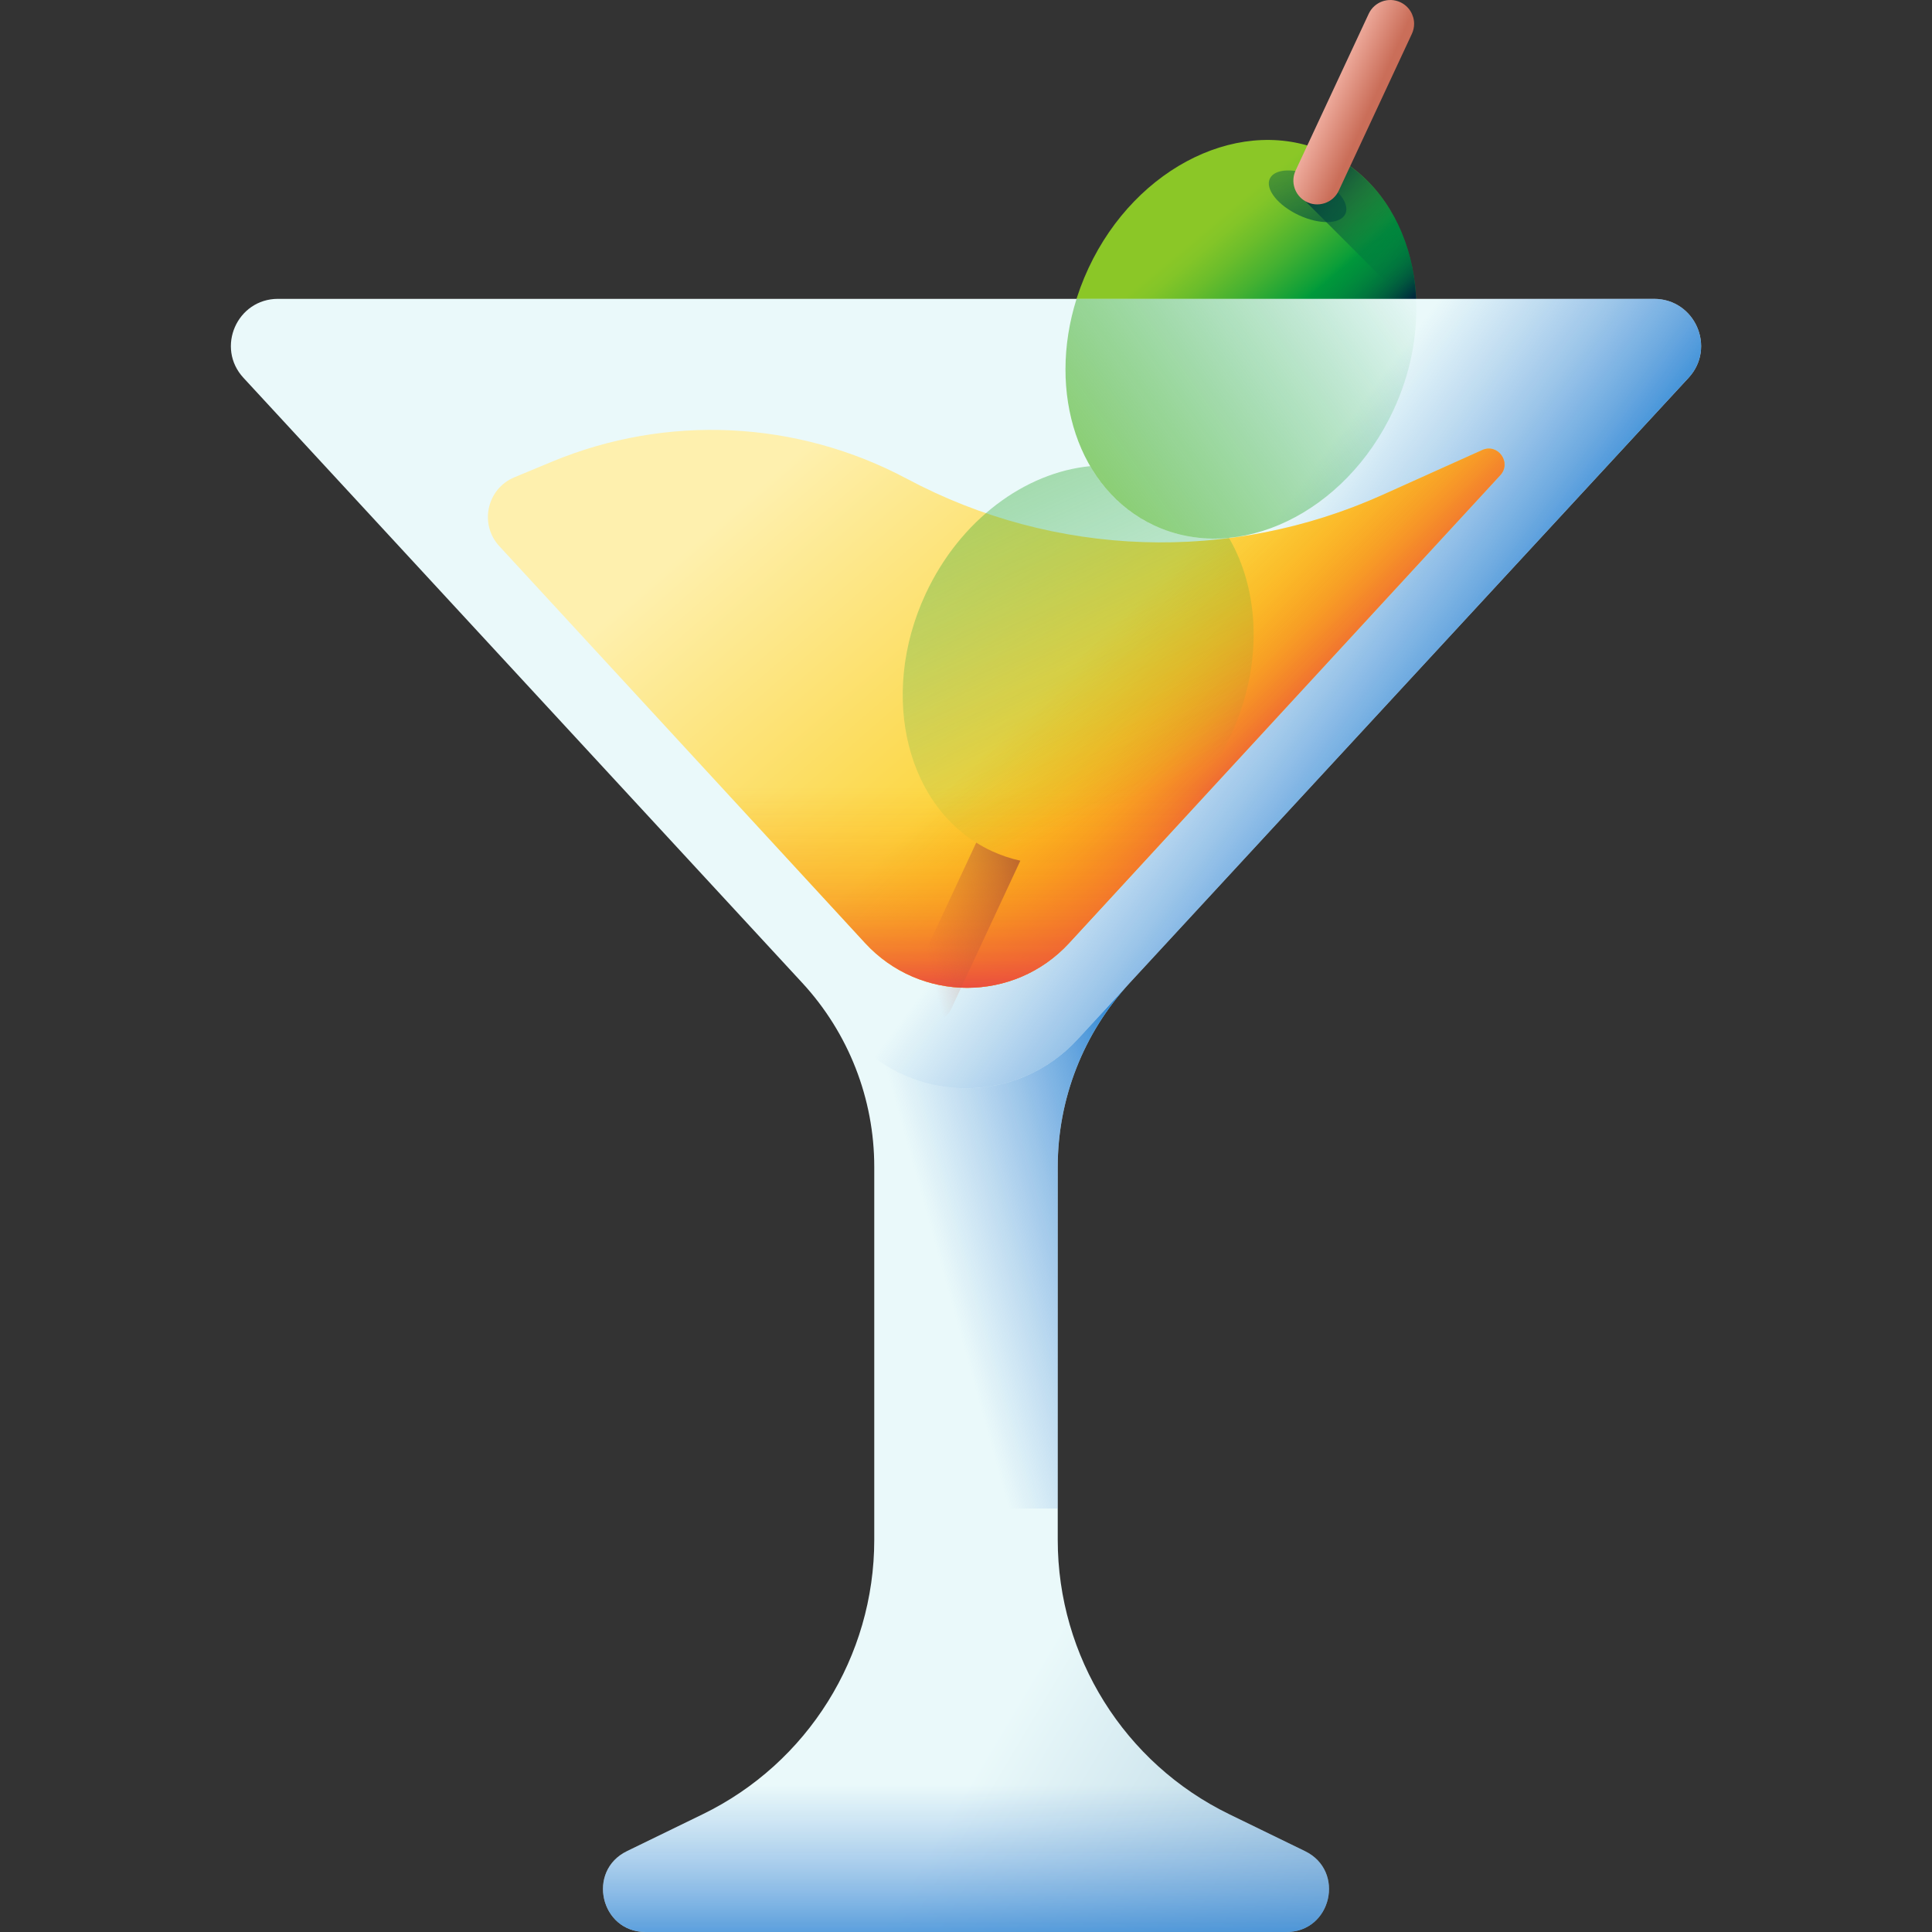 <svg id="Capa_1" enable-background="new 0 0 512 512" height="512" viewBox="0 0 512 512" width="512" xmlns="http://www.w3.org/2000/svg" xmlns:xlink="http://www.w3.org/1999/xlink"><rect x="0" y="0" width="512" height="512" fill="#333333" stroke="none"/><linearGradient id="SVGID_1_" gradientUnits="userSpaceOnUse" x1="310.502" x2="330.752" y1="67.981" y2="92.175"><stop offset="0" stop-color="#8bc727"/><stop offset=".132" stop-color="#83c528"/><stop offset=".343" stop-color="#6bbd2b"/><stop offset=".607" stop-color="#45b131"/><stop offset=".911" stop-color="#11a038"/><stop offset="1" stop-color="#009b3a"/></linearGradient><linearGradient id="lg1"><stop offset="0" stop-color="#026841" stop-opacity="0"/><stop offset=".238" stop-color="#026441" stop-opacity=".238"/><stop offset=".474" stop-color="#015840" stop-opacity=".475"/><stop offset=".711" stop-color="#01443f" stop-opacity=".711"/><stop offset=".946" stop-color="#00283d" stop-opacity=".946"/><stop offset="1" stop-color="#00213d"/></linearGradient><linearGradient id="SVGID_00000087375165011013065920000015692306484448986035_" gradientTransform="matrix(.906 .423 -.423 .906 87.389 -125.852)" gradientUnits="userSpaceOnUse" x1="279.086" x2="334.706" xlink:href="#lg1" y1="21.182" y2="76.013"/><linearGradient id="SVGID_00000137128905167036368910000000241601767457396651_" gradientTransform="matrix(.906 .423 -.423 .906 87.389 -125.852)" gradientUnits="userSpaceOnUse" x1="312.537" x2="323.188" xlink:href="#lg1" y1="107.497" y2="152.861"/><linearGradient id="SVGID_00000126318525922435848810000016399114124391919285_" gradientUnits="userSpaceOnUse" x1="331.039" x2="345.24" xlink:href="#lg1" y1="92.554" y2="107.544"/><linearGradient id="SVGID_00000127731016450951125420000014188338478525164164_" gradientUnits="userSpaceOnUse" x1="374.242" x2="346.432" xlink:href="#lg1" y1="70.479" y2="43.852"/><linearGradient id="SVGID_00000039111366182176576140000012565535329258290855_" gradientUnits="userSpaceOnUse" x1="346.983" x2="429.038" y1="320.701" y2="369.565"><stop offset="0" stop-color="#eaf9fa"/><stop offset="1" stop-color="#b4d2e2"/></linearGradient><linearGradient id="lg2"><stop offset="0" stop-color="#528fd8" stop-opacity="0"/><stop offset=".219" stop-color="#4e8ed8" stop-opacity=".219"/><stop offset=".451" stop-color="#4189d6" stop-opacity=".451"/><stop offset=".69" stop-color="#2c81d3" stop-opacity=".69"/><stop offset=".931" stop-color="#0e76cf" stop-opacity=".931"/><stop offset="1" stop-color="#0473ce"/></linearGradient><linearGradient id="SVGID_00000096746471195040336730000006951768368296691849_" gradientUnits="userSpaceOnUse" x1="317.431" x2="382.661" xlink:href="#lg2" y1="165.053" y2="213.679"/><linearGradient id="SVGID_00000086678328605311475120000011740259064004968888_" gradientUnits="userSpaceOnUse" x1="235.881" x2="336.717" y1="98.919" y2="215.36"><stop offset="0" stop-color="#fef0ae"/><stop offset="1" stop-color="#fac600"/></linearGradient><linearGradient id="lg3"><stop offset="0" stop-color="#fea613" stop-opacity="0"/><stop offset=".203" stop-color="#fda215" stop-opacity=".203"/><stop offset=".405" stop-color="#fb961b" stop-opacity=".405"/><stop offset=".607" stop-color="#f68225" stop-opacity=".607"/><stop offset=".807" stop-color="#f06633" stop-opacity=".807"/><stop offset="1" stop-color="#e94444"/></linearGradient><linearGradient id="SVGID_00000128453244545083020440000007204611022127709350_" gradientUnits="userSpaceOnUse" x1="294.402" x2="334.725" xlink:href="#lg3" y1="166.076" y2="206.399"/><linearGradient id="SVGID_00000114754066990395919530000007767224811105407617_" gradientUnits="userSpaceOnUse" x1="256.292" x2="256.292" xlink:href="#lg3" y1="208.612" y2="264.493"/><linearGradient id="SVGID_00000065032254529331098140000011792349091975092100_" gradientUnits="userSpaceOnUse" x1="256" x2="256" xlink:href="#lg2" y1="472.903" y2="526.272"/><linearGradient id="SVGID_00000064338968682715999360000015943574801039279769_" gradientUnits="userSpaceOnUse" x1="247.771" x2="315.947" xlink:href="#lg2" y1="329.794" y2="310.795"/><linearGradient id="lg4"><stop offset="0" stop-color="#8bc727"/><stop offset=".67" stop-color="#2ba934" stop-opacity=".33"/><stop offset="1" stop-color="#009b3a" stop-opacity="0"/></linearGradient><linearGradient id="SVGID_00000135672208173541545930000007050685348554246272_" gradientUnits="userSpaceOnUse" x1="247.274" x2="370.348" xlink:href="#lg4" y1="155.904" y2="68.595"/><linearGradient id="SVGID_00000059999800454030209020000000192805713074024380_" gradientUnits="userSpaceOnUse" x1="351.864" x2="362.909" y1="24.005" y2="28.936"><stop offset="0" stop-color="#f1b0a2"/><stop offset="1" stop-color="#ca6e59"/></linearGradient><linearGradient id="SVGID_00000089568021050462615450000004469799782014145982_" gradientUnits="userSpaceOnUse" x1="206.965" x2="301.476" xlink:href="#lg4" y1=".668" y2="211.252"/><linearGradient id="SVGID_00000033354704190323238690000007506837242988713890_" gradientUnits="userSpaceOnUse" x1="244.653" x2="287.32" y1="249.285" y2="238.274"><stop offset="0" stop-color="#c4573a" stop-opacity="0"/><stop offset=".234" stop-color="#be5539" stop-opacity=".234"/><stop offset=".545" stop-color="#ad4e35" stop-opacity=".545"/><stop offset=".898" stop-color="#914330" stop-opacity=".898"/><stop offset="1" stop-color="#883f2e"/></linearGradient><g><g><g><path d="m369.254 108.748c-12.706 27.248-41.093 40.902-63.404 30.498s-30.098-40.927-17.393-68.174c12.706-27.248 41.093-40.902 63.404-30.498 22.312 10.403 30.099 40.926 17.393 68.174z" fill="url(#SVGID_1_)"/><path d="m356.537 56.682c-1.289 2.764-6.816 2.915-12.344.337s-8.965-6.909-7.676-9.673 6.816-2.915 12.344-.337 8.965 6.908 7.676 9.673z" fill="url(#SVGID_00000087375165011013065920000015692306484448986035_)"/><path d="m288.457 71.071c-12.706 27.248-4.919 57.77 17.393 68.174 22.311 10.404 50.698-3.25 63.404-30.498.168-.36.317-.722.478-1.083l-80.752-37.655c-.173.355-.355.703-.523 1.062z" fill="url(#SVGID_00000137128905167036368910000000241601767457396651_)"/><path d="m369.254 108.748c9.163-19.65 7.665-41-2.249-55.282l-82.938 30.187c-5.603 23.488 2.866 46.772 21.783 55.593 22.311 10.404 50.698-3.251 63.404-30.498z" fill="url(#SVGID_00000126318525922435848810000016399114124391919285_)"/></g><path d="m375.343 82.721c.228-16.596-6.585-31.632-19.045-39.683l-10.319 10.319z" fill="url(#SVGID_00000127731016450951125420000014188338478525164164_)"/><g><path d="m447.483 100.125c7.375-7.986 1.711-20.927-9.159-20.927h-364.647c-10.87 0-16.535 12.941-9.159 20.927l148.098 160.355c12.262 13.277 19.071 30.686 19.071 48.759v98.849c0 30.936-17.647 59.161-45.459 72.708l-20.071 9.776c-10.762 5.242-7.029 21.428 4.941 21.428h169.805c11.971 0 15.703-16.186 4.941-21.428l-20.071-9.777c-27.812-13.547-45.459-41.772-45.459-72.708v-98.849c0-18.073 6.809-35.482 19.071-48.759z" fill="url(#SVGID_00000039111366182176576140000012565535329258290855_)"/><path d="m226.464 275.474-161.947-175.349c-7.375-7.986-1.711-20.927 9.159-20.927h364.647c10.871 0 16.535 12.941 9.159 20.927l-161.946 175.349c-15.919 17.236-43.154 17.236-59.072 0z" fill="url(#SVGID_00000096746471195040336730000006951768368296691849_)"/><g><path d="m240.362 126.893c-29.107-15.531-63.621-17.196-94.083-4.54l-9.961 4.139c-7.302 3.034-9.358 12.426-3.995 18.245l96.956 105.199c14.559 15.797 39.468 15.797 54.027 0l114.284-124.001c3.089-3.352-.633-8.537-4.787-6.668l-26.398 11.877c-40.411 18.182-86.943 16.612-126.043-4.251z" fill="url(#SVGID_00000086678328605311475120000011740259064004968888_)"/><g><path d="m392.804 119.267-26.398 11.877c-34.1 15.342-72.557 16.621-107.23 4.112l-67.796 73.559 37.899 41.121c14.559 15.797 39.468 15.797 54.027 0l114.284-124.001c3.089-3.352-.632-8.537-4.786-6.668z" fill="url(#SVGID_00000128453244545083020440000007204611022127709350_)"/></g><path d="m154.939 169.276 74.34 80.66c14.559 15.797 39.468 15.797 54.027 0l74.339-80.66z" fill="url(#SVGID_00000114754066990395919530000007767224811105407617_)"/></g><path d="m231.687 401.743v6.345c0 30.936-17.647 59.161-45.459 72.708l-20.071 9.776c-10.762 5.242-7.029 21.428 4.941 21.428h169.805c11.971 0 15.703-16.186 4.941-21.428l-20.071-9.776c-27.812-13.547-45.459-41.772-45.459-72.708v-6.345z" fill="url(#SVGID_00000065032254529331098140000011792349091975092100_)"/><path d="m226.47 275.479-13.809-14.94c12.228 13.259 19.033 30.662 19.033 48.696v90.531h48.613v-90.531c0-18.034 6.805-35.436 19.033-48.696l-13.809 14.94c-15.906 17.236-43.157 17.236-59.061 0z" fill="url(#SVGID_00000064338968682715999360000015943574801039279769_)"/></g><path d="m305.85 139.246c22.311 10.404 50.699-3.25 63.404-30.498 4.565-9.79 6.471-19.999 6.022-29.55h-89.976c-7.865 24.94.437 50.669 20.55 60.048z" fill="url(#SVGID_00000135672208173541545930000007050685348554246272_)"/><path d="m374.755 6.313c0 .896-.199 1.804-.598 2.667l-19.369 41.543c-1.552 3.328-5.607 4.633-8.808 2.835-2.877-1.616-4.023-5.177-2.628-8.168l19.374-41.544c1.472-3.154 5.224-4.526 8.389-3.054 2.289 1.073 3.64 3.352 3.64 5.721z" fill="url(#SVGID_00000059999800454030209020000000192805713074024380_)"/></g><g><g><path d="m326.124 194.999c-12.704 27.249-41.086 40.906-63.405 30.506-22.306-10.413-30.094-40.931-17.389-68.181 9.126-19.565 26.348-32.127 43.583-33.788 3.977 6.835 9.692 12.331 16.939 15.716 6.281 2.935 13.052 3.952 19.822 3.282 8.263 14.172 9.023 34.071.45 52.465z" fill="url(#SVGID_00000089568021050462615450000004469799782014145982_)"/></g><path d="m270.4 228.095-18.305 39.243c-1.549 3.331-5.6 4.637-8.809 2.844-2.047-1.151-3.22-3.287-3.22-5.501 0-.896.199-1.804.598-2.667l18.05-38.712c1.273.808 2.612 1.538 4.006 2.191 2.49 1.163 5.057 2.026 7.68 2.602z" fill="url(#SVGID_00000033354704190323238690000007506837242988713890_)"/></g></g></svg>